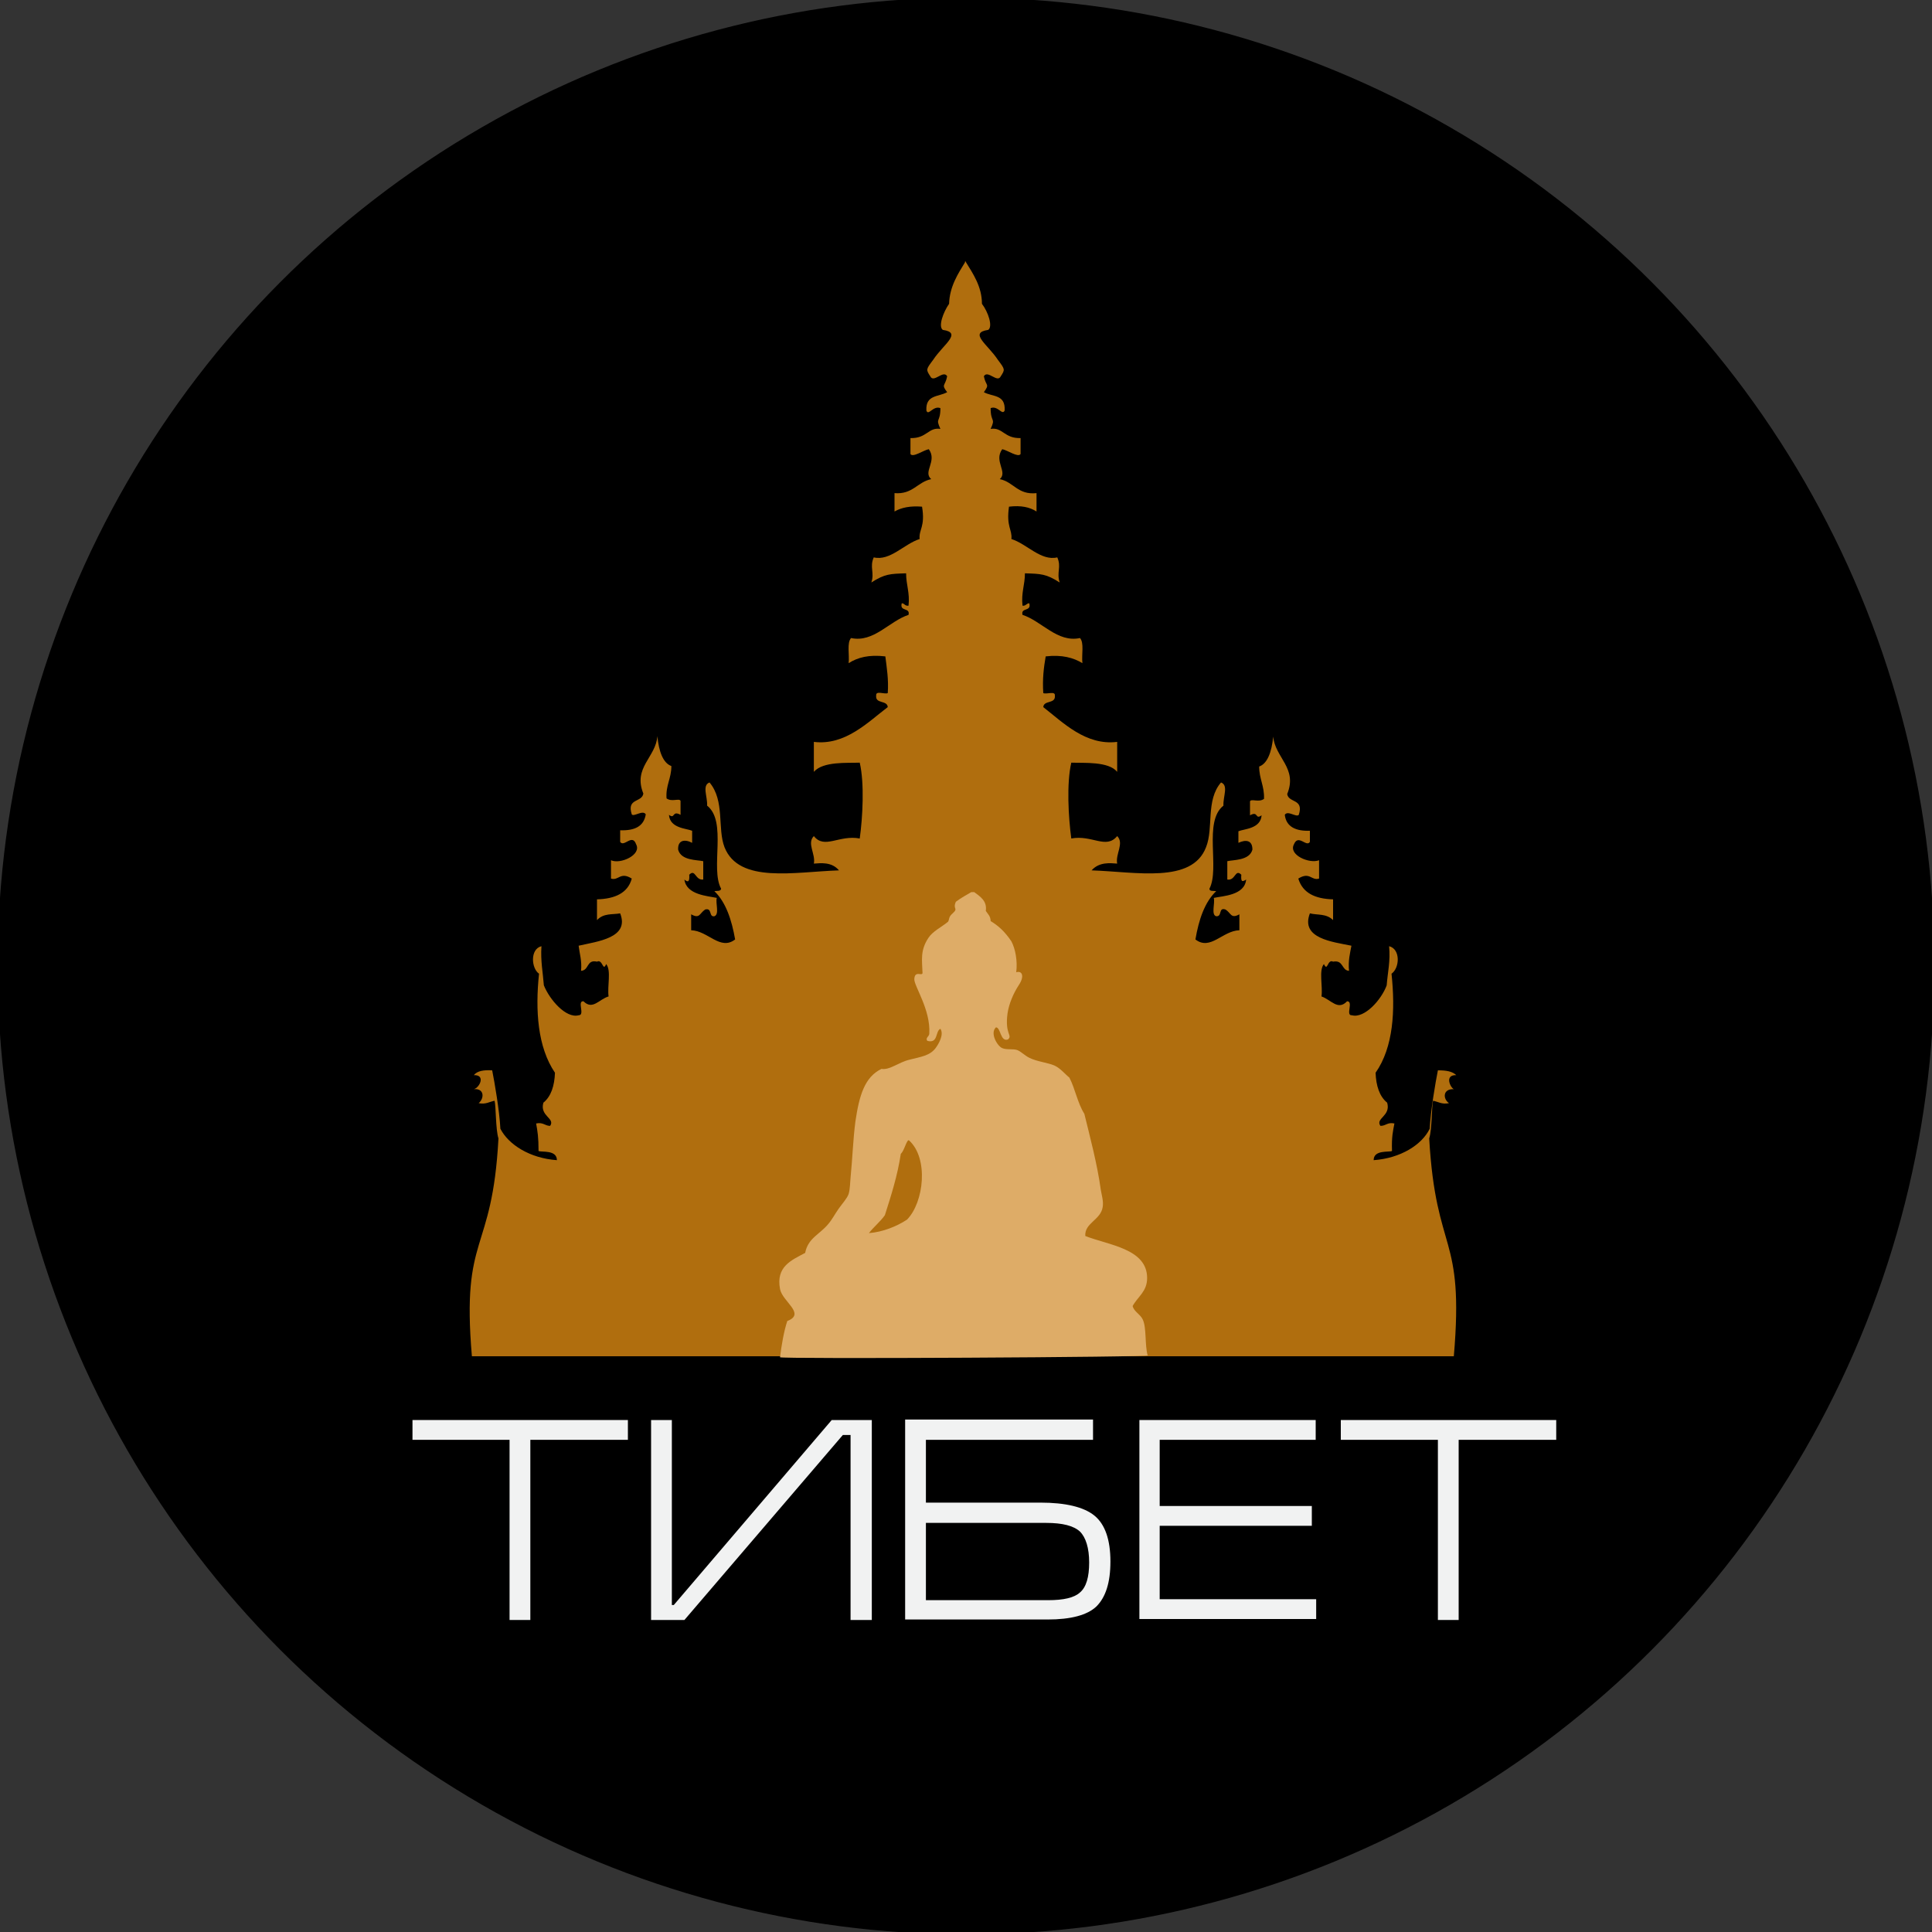 <?xml version="1.0" encoding="utf-8"?>
<!-- Generator: Adobe Illustrator 22.0.0, SVG Export Plug-In . SVG Version: 6.00 Build 0)  -->
<svg version="1.1" xmlns="http://www.w3.org/2000/svg" xmlns:xlink="http://www.w3.org/1999/xlink" x="0px" y="0px"
	 viewBox="0 0 400 400" enable-background="new 0 0 400 400" xml:space="preserve">
<rect x="0" y="0" width="400" height="400" fill="#333333" stroke="none"/>
<radialGradient id="SVGID_1_" cx="200" cy="200" r="200" gradientUnits="userSpaceOnUse">
	<stop  offset="0.574" style="stop-color:#000000"/>
	<stop  offset="0.798" style="stop-color:#000000"/>
	<stop  offset="1" style="stop-color:#000000"/>
</radialGradient>
<radialGradient id="SVGID_2_" cx="200" cy="200" r="200.5" gradientUnits="userSpaceOnUse">
	<stop  offset="0.574" style="stop-color:#000000"/>
	<stop  offset="0.798" style="stop-color:#000000"/>
	<stop  offset="1" style="stop-color:#000000"/>
</radialGradient>
<circle fill="url(#SVGID_1_)" stroke="url(#SVGID_2_)" stroke-miterlimit="10" cx="200" cy="200" r="200"/>
<path fill="#B06E0E" d="M301.5,222.6c-0.8-0.8-2.1-1-3.8-1c-0.5,2.5-1.5,8.3-1.7,12.1c-1.6,3.3-6,6.1-11.6,6.5
	c0-2.2,3.2-1.6,3.8-1.9c-0.1-3,0.2-4.1,0.5-5.7c-1.5-0.3-1.7,0.5-2.9,0.5c-1.1-1.6,2.2-2,1.4-4.8c-1.6-1.3-2.3-3.5-2.4-6.2
	c3.7-5.3,4.1-12.9,3.3-20.5c1.7-1.2,1.9-5.1-0.5-5.7c0.3,3.1-0.3,5.4-0.5,8.1c-1.1,3-4.6,6.9-7.2,6.2c-1.4,0.1,0.4-2.9-1-2.9
	c-1.9,2-3.3-0.3-5.3-1c0.3-2.1-0.6-5.4,0.5-6.7c0.8,1.7,0.7-1.1,1.9-0.5c2.2-0.4,1.7,1.8,3.3,1.9c-0.2-2.1,0.2-3.6,0.5-5.2
	c-3.9-0.8-10.6-1.5-8.6-6.7c1.6,0.4,3.4,0,4.8,1.4v-4.3c-3.7-0.1-6.3-1.3-7.2-4.3c2.4-1.5,2.7,0.5,4.3,0v-3.8
	c-2,0.8-6.4-1.1-5.2-3.3c0.9-2.2,2.6,0.7,3.3-0.5V172c-2.9,0.1-4.9-0.8-5.2-3.3c0.6-1,2.4,0.6,2.9,0c1.1-3.4-2.1-2.4-2.4-4.3
	c2.2-5.4-2.5-7.5-2.9-11.9c-0.3,3.2-1.2,5.6-2.9,6.2c0,2.6,1.1,4,1,6.7c-1.1,0.8-2.6-0.1-2.9,0.5v2.9c1.8-1,1,1,2.4,0
	c-0.2,2.8-3.6,2.8-4.8,3.3v2.4c1.5-0.7,2.9-0.6,2.9,1.4c-0.6,2.3-4,2.1-5.2,2.4v3.8c1.7,0.3,1.6-2.3,2.9-1c-0.1,1.4,0.1,1.6,1,1
	c-0.3,3.3-4.9,3.4-6.7,3.8c0.3,1.1-0.6,3.5,0.5,3.8c1.3,0.1,0.4-1.9,1.9-1.4c1.2,0.7,1.1,2,2.9,1v3.3c-3.5,0.1-6,4.3-9.1,1.9
	c0.7-4.1,1.9-7.7,4.3-10c-0.6-0.1-1.4,0.1-1.4-0.5c2.2-4.2-1.3-13.9,2.9-17.2c-0.1-1.9,1.1-4.2-0.5-4.8c-3.2,3.7-1.5,9.4-3.1,13.4
	c-2.9,7.6-14.5,5.1-23.7,4.8c1.6-1.8,3.9-1.5,5.3-1.4c-0.4-2,1.5-4.2,0-5.7c-2.3,2.8-5.2-0.3-9.5,0.5c-0.6-4.4-1-11.4,0-15.7
	c2.6,0.1,7.7-0.3,9.5,1.9v-6.2c-6.5,0.8-11.2-4-15.3-7.2c0.1-1.5,2.6-0.6,2.4-2.4c0.1-1-1.7-0.2-2.4-0.5c-0.2-2.9,0.1-5.3,0.5-7.6
	c3.4-0.4,5.8,0.3,7.6,1.4c-0.2-1.8,0.4-4.2-0.5-5.2c-4.7,1-7.9-3.5-11.9-4.8c-0.4-1.6,1.9-0.6,1.4-2.4c-0.6,0-0.7,0.6-1.4,0.5
	c-0.3-2.7,0.5-4.3,0.5-6.7c3.3,0.1,4.4,0.1,7.2,1.9c-0.7-2.1,0.4-3.2-0.5-5.2c-3.4,0.8-6.3-2.8-9.5-3.8c0.2-2-1.1-2.5-0.5-6.7
	c2.5-0.3,4.3,0.1,5.7,1v-3.8c-3.9,0.4-4.7-2.3-7.6-2.9c1.7-1.5-1.3-3.7,0.5-6.2c1.1,0.2,3.3,1.8,3.8,1v-3.3
	c-3.4,0.1-3.7-2.3-6.2-1.9c1.1-2.4,0-1.2,0-4.3c1.5-0.6,2.4,1.6,2.9,0.5c0.2-3.4-2.5-2.8-4.3-3.8c1.3-1.8,0.4-1.2,0-3.3
	c0.8-1.4,2.8,1.5,3.5,0c0.9-1.4,0.9-1.4-0.6-3.4c-2.1-3.2-6.1-5.6-2-6.2c1-0.7,0-3.7-1.3-5.4c0-3.6-1.9-6.3-3.3-8.6v-0.2
	c0,0,0,0.1-0.1,0.1c0,0,0-0.1-0.1-0.1v0.2c-1.4,2.3-3.2,5-3.3,8.6c-1.2,1.7-2.3,4.7-1.3,5.4c4.1,0.6,0.1,3-2,6.2
	c-1.5,2-1.5,2-0.6,3.4c0.7,1.5,2.7-1.4,3.5,0c-0.4,2.1-1.3,1.6,0,3.3c-1.8,1-4.5,0.5-4.3,3.8c0.4,1.2,1.4-1.1,2.9-0.5
	c0,3.1-1.1,1.9,0,4.3c-2.5-0.4-2.8,2-6.2,1.9v3.3c0.5,0.8,2.7-0.8,3.8-1c1.8,2.5-1.3,4.7,0.5,6.2c-2.9,0.6-3.8,3.2-7.6,2.9v3.8
	c1.4-0.8,3.2-1.2,5.7-1c0.7,4.2-0.7,4.7-0.5,6.7c-3.2,1-6.1,4.6-9.5,3.8c-0.9,2,0.2,3.2-0.5,5.2c2.8-1.8,3.9-1.8,7.2-1.9
	c0,2.4,0.8,4,0.5,6.7c-0.8,0.1-0.8-0.5-1.4-0.5c-0.5,1.8,1.8,0.8,1.4,2.4c-4,1.3-7.2,5.8-11.9,4.8c-0.9,1-0.3,3.5-0.5,5.2
	c1.9-1.2,4.2-1.8,7.6-1.4c0.3,2.4,0.7,4.8,0.5,7.6c-0.7,0.3-2.5-0.6-2.4,0.5c-0.2,1.8,2.3,0.9,2.4,2.4c-4.1,3.1-8.8,8-15.3,7.2v6.2
	c1.9-2.2,6.9-1.8,9.5-1.9c1,4.3,0.6,11.4,0,15.7c-4.3-0.8-7.3,2.3-9.5-0.5c-1.5,1.5,0.4,3.7,0,5.7c1.4-0.1,3.7-0.4,5.2,1.4
	c-9.2,0.3-20.7,2.8-23.7-4.8c-1.5-3.9,0.1-9.6-3.1-13.4c-1.6,0.6-0.4,2.9-0.5,4.8c4.2,3.3,0.6,13,2.9,17.2c-0.1,0.6-0.9,0.4-1.4,0.5
	c2.4,2.3,3.6,6,4.3,10c-3.1,2.4-5.6-1.8-9.1-1.9v-3.3c1.8,1,1.7-0.2,2.9-1c1.5-0.4,0.7,1.6,1.9,1.4c1.1-0.4,0.2-2.7,0.5-3.8
	c-1.8-0.4-6.3-0.6-6.7-3.8c0.8,0.7,1.1,0.4,1-1c1.3-1.3,1.2,1.2,2.9,1v-3.8c-1.3-0.3-4.6-0.1-5.2-2.4c-0.1-2,1.4-2.2,2.9-1.4V172
	c-1.2-0.5-4.6-0.5-4.8-3.3c1.3,1,0.6-1,2.4,0v-2.9c-0.3-0.6-1.8,0.3-2.9-0.5c-0.2-2.7,1-4.1,1-6.7c-1.7-0.6-2.6-3-2.9-6.2
	c-0.3,4.4-5.1,6.5-2.9,11.9c-0.3,1.9-3.5,0.9-2.4,4.3c0.4,0.6,2.3-1,2.9,0c-0.4,2.5-2.3,3.4-5.3,3.3v2.4c0.8,1.2,2.5-1.8,3.3,0.5
	c1.2,2.2-3.3,4.2-5.2,3.3v3.8c1.6,0.5,1.9-1.5,4.3,0c-0.8,3-3.5,4.2-7.2,4.3v4.3c1.4-1.5,3.2-1.1,4.8-1.4c2,5.1-4.7,5.8-8.6,6.7
	c0.2,1.7,0.7,3.1,0.5,5.2c1.7-0.1,1.1-2.4,3.3-1.9c1.2-0.6,1.2,2.2,1.9,0.5c1.1,1.3,0.2,4.6,0.5,6.7c-2,0.6-3.3,2.9-5.2,1
	c-1.4-0.1,0.4,2.9-1,2.9c-2.6,0.7-6-3.2-7.2-6.2c-0.2-2.7-0.7-5-0.5-8.1c-2.4,0.6-2.1,4.6-0.5,5.7c-0.8,7.6-0.3,15.2,3.3,20.5
	c-0.1,2.7-0.8,4.9-2.4,6.2c-0.8,2.8,2.5,3.2,1.4,4.8c-1.1,0-1.4-0.8-2.9-0.5c0.3,1.7,0.5,2.8,0.5,5.7c0.6,0.3,3.8-0.3,3.8,1.9
	c-5.6-0.4-10-3.2-11.7-6.5c-0.2-3.8-1.2-9.6-1.7-12.1c-1.7-0.1-3.1,0.1-3.8,1c2.5-0.1,1.2,2.6,0,2.9c2.2-0.2,2.2,1.9,1,2.9
	c1.5,0.3,2.2-0.3,3.3-0.5c0.3,1.2,0.2,5.9,0.8,7.8c-1.3,24.3-7.7,19.4-5.5,45.1h101.8h0.1h101.4c2.2-25.7-3.7-20.8-5.1-45.1
	c0.6-1.9,0.5-6.6,0.8-7.8c1.1,0.2,1.8,0.8,3.3,0.5c-1.3-0.9-1.3-3,1-2.9C300.3,225.2,299,222.5,301.5,222.6z"/>
<path fill-rule="evenodd" clip-rule="evenodd" fill="#DEAC67" d="M201.1,184.7c0.2,0,0.4,0,0.6,0c1.2,0.9,2.7,1.8,2.4,3.9
	c0.4,0.6,1,1.1,1,2.1c1.5,0.9,2.9,2.1,4.3,4.2c0.8,1.5,1.3,4,1,6.4c1.2-0.4,1.8,0.8,0.5,2.7c-1.1,1.7-2,3.8-2.3,5.8
	c-0.6,4.4,1.1,4.5,0.1,5.4c-1.6,0.6-1.5-2.5-2.5-2.5c-1.3,1.2,0.3,3.9,1.3,4.3c0.9,0.4,2.3,0.1,3.1,0.4c0.8,0.3,1.5,1.1,2.5,1.6
	c1.6,0.8,3.8,1,5.2,1.6c1.3,0.6,2.2,1.8,3.1,2.5c1.2,2.3,1.7,5.3,3.1,7.5c1.1,4.5,2.7,10.5,3.4,15.7c0.2,1.2,0.6,2.4,0.4,3.6
	c-0.4,2.7-3.8,3.3-3.6,6c4.8,1.9,12.8,2.6,12.8,8.7c0,2.8-1.9,3.8-3,5.8c0.3,1.2,1.6,1.7,2.1,2.8c0.8,1.7,0.4,5.2,1,7.4
	c2.6,0.4-77,0.8-76.1,0.4c0.3-2.5,0.8-5.4,1.5-7.5c3.9-1.5-1-4-1.5-6.6c-0.9-4.7,2.4-6,5.2-7.5c0.6-3.1,3-3.8,4.8-6
	c0.7-0.8,1.4-2.1,2.1-3.1c0.7-1,1.8-2.2,2.1-3.1c0.3-1,0.3-2.4,0.4-3.4c0.4-4,0.5-7.7,1-11.6c0.8-5.4,1.9-9.2,5.4-10.9
	c1.7,0.3,3.6-1.4,5.8-1.9c2.3-0.6,4.2-0.8,5.4-2.4c0.6-0.8,1.8-2.8,1-4c-1.1,0.5-0.4,3.1-2.7,2.5c-0.5-0.6,0.4-0.9,0.4-1.5
	c0.3-5-3.2-9.9-3.1-11.3c0.1-1.8,1.5-0.6,1.7-1.2c-0.1-2.8-0.5-4.7,1.2-7.3c0.9-1.4,2.8-2.3,4-3.3c0.3-0.2,0.2-0.7,0.5-1.2
	c0.3-0.5,1-0.9,1.1-1.3c0.1-0.4-0.4-0.6,0.1-1.7C199.1,185.8,200.1,185.3,201.1,184.7z M188,236.1c-0.6,0.8-0.8,2.1-1.5,2.8
	c-0.7,4.6-2,8.6-3.3,12.7c-1,1.4-2.3,2.4-3.3,3.7c2.8-0.2,5.8-1.4,7.9-2.8c3.5-3.6,4.5-12.7,0.4-16.4
	C188.2,236.1,188.1,236.1,188,236.1z"/>
<g>
	<path fill="#F1F2F2" d="M85.5,294H130v4.1h-20.2v37.3h-4.3v-37.3H85.4V294H85.5z"/>
	<path fill="#F1F2F2" d="M176.1,335.4v-38.3h-1.6l-32.8,38.3h-6.9V294h4.3v38.3h0.4l32.7-38.3h8.3v41.4H176.1L176.1,335.4z"/>
	<path fill="#F1F2F2" d="M226.3,294v4.1h-34.6v13h23.7c5.2,0,9,0.9,11.2,2.7c2.2,1.8,3.3,5,3.3,9.5c0,4.4-1,7.4-2.9,9.3
		c-1.9,1.8-5.3,2.7-10.1,2.7h-29.5v-41.4h38.9V294z M191.7,331.3h25.3c3.2,0,5.4-0.5,6.6-1.6c1.3-1.1,1.9-3.2,1.9-6.2
		c0-3-0.7-5.2-1.9-6.4c-1.3-1.2-3.6-1.8-7-1.8h-24.9V331.3z"/>
	<path fill="#F1F2F2" d="M235.9,335.4V294h36.5v4.1h-32.3v13.7h31.5v4.1h-31.5v15.2h32.4v4.1h-36.6L235.9,335.4L235.9,335.4z"/>
	<path fill="#F1F2F2" d="M277.6,294h44.6v4.1H302v37.3h-4.3v-37.3h-20.1L277.6,294L277.6,294z"/>
</g>
</svg>
